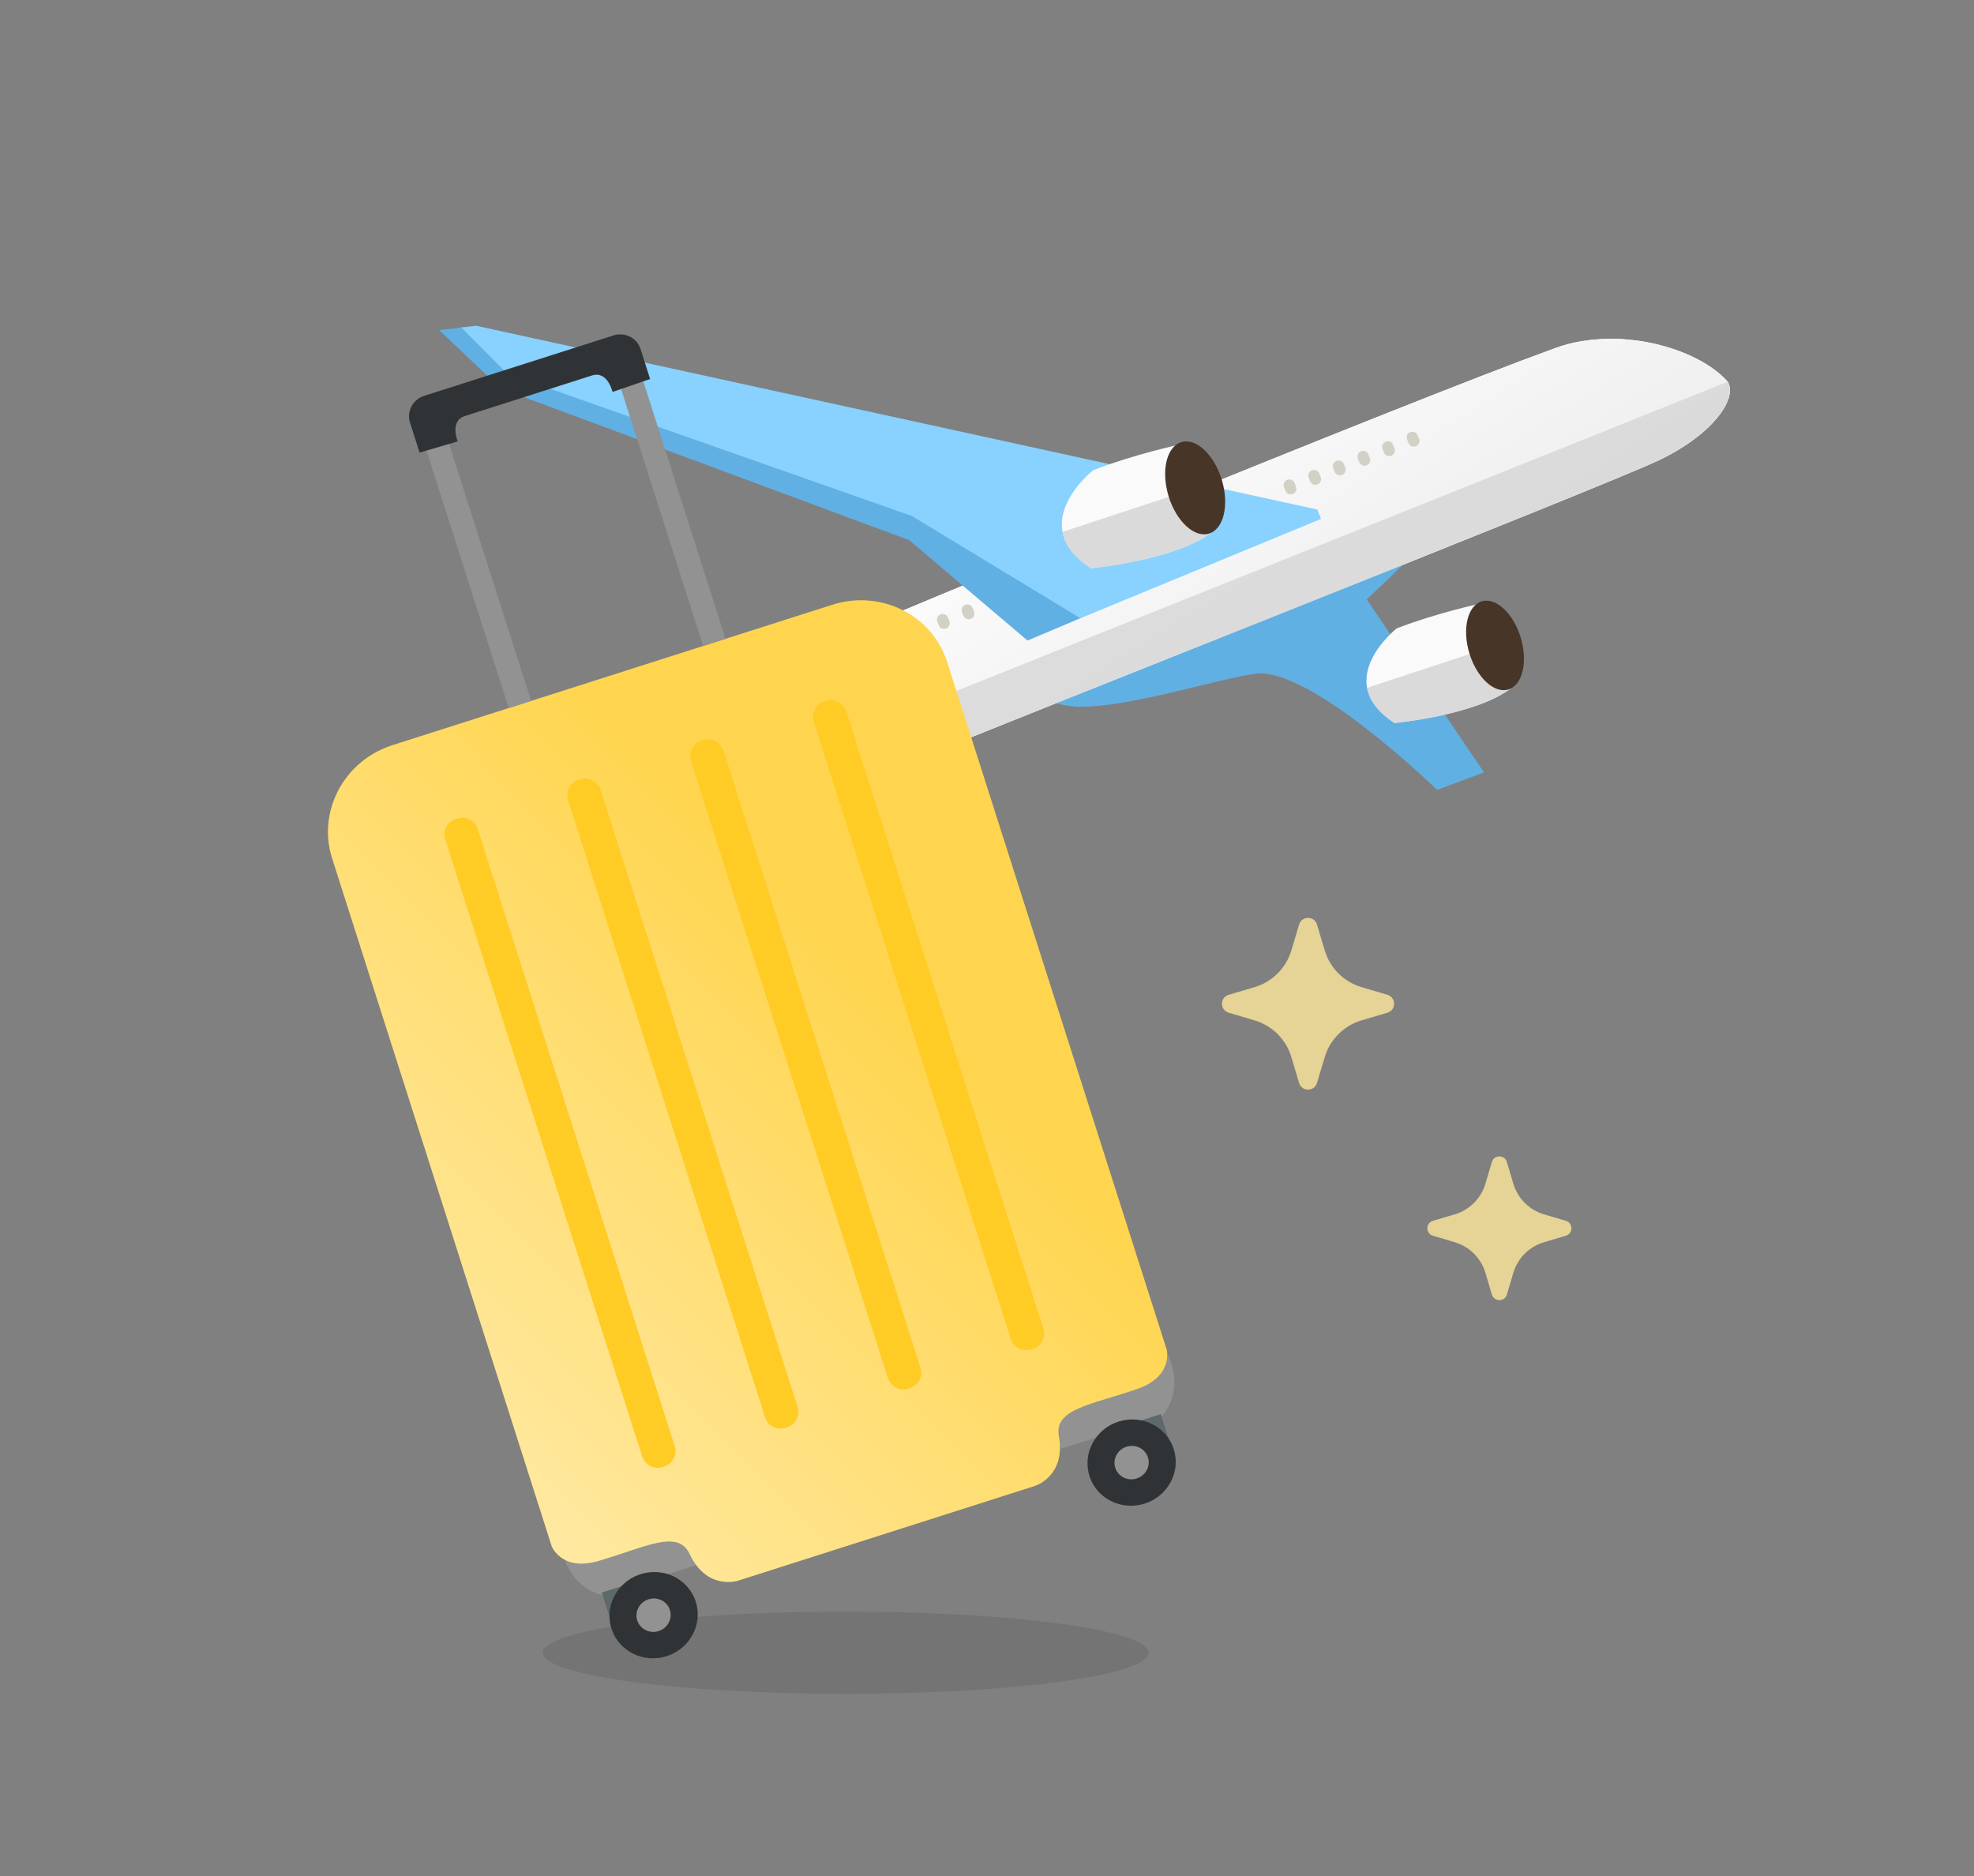 <svg width="121" height="115" viewBox="0 0 121 115" fill="none" xmlns="http://www.w3.org/2000/svg">
<rect x="0" y="0" width="121" height="115" fill="#808080" stroke="none"/>
<g clip-path="url(#clip0_1677_4958)">
<path d="M34.874 48.162C34.874 48.162 33.602 47.013 42.998 42.73C52.394 38.446 86.706 24.465 95.036 21.447C99.066 19.834 104.119 21.342 105.906 23.404C106.509 24.387 105.065 26.591 101.687 28.207C98.309 29.824 59.371 45.172 57.443 46.049C55.514 46.926 47.255 48.478 35.52 49.466L32.813 49.925L32.626 48.349L34.878 48.162L34.874 48.162Z" fill="#FFFFF4"/>
<path d="M87.058 33.6L83.778 36.75L90.966 47.347L88.091 48.421C88.091 48.421 80.286 40.824 76.934 41.302C73.582 41.781 65.321 44.71 64.005 42.512L87.063 33.603L87.058 33.6Z" fill="#61B0E3"/>
<path d="M34.874 48.162C34.874 48.162 35.023 46.316 36.654 45.972C36.781 45.946 37.793 46.331 37.793 46.331C38.589 46.022 40.688 45.04 41.841 44.574L41.52 43.423C41.981 43.203 42.475 42.972 43.003 42.733C52.398 38.45 86.71 24.469 95.037 21.451C99.067 19.837 104.12 21.346 105.906 23.408C106.51 24.391 105.065 26.595 101.687 28.211C98.309 29.828 59.371 45.175 57.443 46.053C55.515 46.93 47.255 48.482 35.52 49.47L32.814 49.929L32.627 48.352L34.878 48.166L34.874 48.162Z" fill="white"/>
<path opacity="0.41" d="M34.874 48.162C34.874 48.162 35.023 46.316 36.654 45.972C36.781 45.946 37.793 46.331 37.793 46.331C38.589 46.022 40.688 45.04 41.841 44.574L41.52 43.423C41.981 43.203 42.475 42.972 43.003 42.733C52.398 38.45 86.71 24.469 95.037 21.451C99.067 19.837 104.12 21.346 105.906 23.408C106.51 24.391 105.065 26.595 101.687 28.211C98.309 29.828 59.371 45.175 57.443 46.053C55.515 46.93 47.255 48.482 35.52 49.47L32.814 49.929L32.627 48.352L34.878 48.166L34.874 48.162Z" fill="url(#paint0_linear_1677_4958)"/>
<path d="M105.902 23.404C106.506 24.387 105.061 26.591 101.683 28.208C98.305 29.825 59.367 45.172 57.439 46.049C55.511 46.926 47.252 48.479 35.516 49.466L32.81 49.926L32.623 48.349L54.592 43.971L105.902 23.404Z" fill="#D2D2D2" fill-opacity="0.7"/>
<path d="M90.715 37.007C90.715 37.007 88.056 37.572 85.611 38.522C85.611 38.522 81.533 41.733 85.476 44.321C85.476 44.321 90.538 43.842 92.651 42.165L90.715 37.007Z" fill="#FAFAFA"/>
<path d="M83.797 42.166C83.931 42.879 84.411 43.623 85.472 44.322C85.472 44.322 90.534 43.843 92.647 42.166L91.041 39.78L83.793 42.163L83.797 42.166Z" fill="#D2D2D2" fill-opacity="0.8"/>
<path d="M92.456 42.265C93.325 42.003 93.666 40.581 93.216 39.089C92.766 37.597 91.696 36.6 90.826 36.862C89.956 37.125 89.616 38.547 90.066 40.039C90.516 41.531 91.586 42.528 92.456 42.265Z" fill="#473527"/>
<path d="M26.921 20.235L30.694 23.817L55.73 33.11L62.983 39.265L66.408 37.819L57.082 30.035L31.82 22.483L27.895 19.686L26.921 20.235Z" fill="#61B0E3"/>
<path d="M66.226 37.898L55.899 31.632L31.1 22.913L27.895 19.686L80.746 31.234L80.975 31.809L66.226 37.898Z" fill="#89D1FF"/>
<path d="M72.301 27.254C72.301 27.254 69.544 27.838 67.008 28.826C67.008 28.826 62.779 32.154 66.867 34.836C66.867 34.836 72.119 34.339 74.309 32.602L72.305 27.253L72.301 27.254Z" fill="#FAFAFA"/>
<path d="M65.125 32.605C65.263 33.344 65.761 34.117 66.863 34.837C66.863 34.837 72.115 34.34 74.305 32.603L72.642 30.132L65.125 32.605Z" fill="#D2D2D2" fill-opacity="0.8"/>
<path d="M74.105 32.71C75.007 32.438 75.359 30.962 74.892 29.414C74.425 27.866 73.316 26.831 72.413 27.103C71.511 27.375 71.159 28.851 71.626 30.399C72.093 31.948 73.203 32.982 74.105 32.71Z" fill="#473527"/>
<path d="M79.357 29.613C79.287 29.432 79.084 29.343 78.904 29.413C78.724 29.483 78.634 29.686 78.704 29.866L78.788 30.082C78.858 30.263 79.061 30.352 79.241 30.282C79.422 30.212 79.511 30.009 79.441 29.829L79.357 29.613Z" fill="#D3D1C5"/>
<path d="M80.869 29.025C80.799 28.845 80.597 28.756 80.416 28.826C80.236 28.895 80.147 29.098 80.216 29.279L80.3 29.495C80.37 29.675 80.573 29.765 80.754 29.695C80.934 29.625 81.023 29.422 80.953 29.242L80.869 29.025Z" fill="#D3D1C5"/>
<path d="M82.375 28.444C82.305 28.263 82.102 28.174 81.922 28.244C81.741 28.314 81.652 28.517 81.722 28.697L81.806 28.913C81.876 29.093 82.079 29.183 82.259 29.113C82.439 29.043 82.529 28.84 82.459 28.66L82.375 28.444Z" fill="#D3D1C5"/>
<path d="M83.883 27.857C83.814 27.676 83.611 27.587 83.43 27.657C83.25 27.727 83.161 27.93 83.231 28.11L83.315 28.326C83.385 28.507 83.587 28.596 83.768 28.526C83.948 28.456 84.037 28.253 83.968 28.073L83.883 27.857Z" fill="#D3D1C5"/>
<path d="M85.396 27.269C85.326 27.089 85.123 27 84.943 27.07C84.762 27.14 84.673 27.342 84.743 27.523L84.827 27.739C84.897 27.919 85.1 28.009 85.28 27.939C85.46 27.869 85.55 27.666 85.48 27.486L85.396 27.269Z" fill="#D3D1C5"/>
<path d="M86.901 26.688C86.831 26.507 86.628 26.418 86.448 26.488C86.268 26.558 86.178 26.761 86.248 26.941L86.332 27.157C86.402 27.338 86.605 27.427 86.785 27.357C86.966 27.287 87.055 27.084 86.985 26.904L86.901 26.688Z" fill="#D3D1C5"/>
<path d="M52.074 40.198C52.004 40.018 51.801 39.929 51.621 39.999C51.441 40.069 51.351 40.271 51.421 40.452L51.505 40.668C51.575 40.848 51.778 40.938 51.958 40.868C52.138 40.798 52.228 40.595 52.158 40.415L52.074 40.198Z" fill="#D3D1C5"/>
<path d="M53.583 39.611C53.513 39.431 53.31 39.342 53.13 39.412C52.949 39.482 52.86 39.684 52.93 39.865L53.014 40.081C53.084 40.261 53.287 40.351 53.467 40.281C53.647 40.211 53.737 40.008 53.667 39.828L53.583 39.611Z" fill="#D3D1C5"/>
<path d="M55.095 39.024C55.025 38.844 54.822 38.754 54.642 38.824C54.462 38.894 54.372 39.097 54.442 39.277L54.526 39.494C54.596 39.674 54.799 39.764 54.979 39.694C55.159 39.624 55.249 39.421 55.179 39.24L55.095 39.024Z" fill="#D3D1C5"/>
<path d="M56.605 38.441C56.535 38.26 56.332 38.171 56.152 38.241C55.971 38.311 55.882 38.514 55.952 38.694L56.036 38.91C56.106 39.091 56.309 39.18 56.489 39.11C56.669 39.04 56.759 38.837 56.689 38.657L56.605 38.441Z" fill="#D3D1C5"/>
<path d="M58.11 37.859C58.04 37.678 57.837 37.589 57.657 37.659C57.477 37.729 57.387 37.932 57.457 38.112L57.541 38.328C57.611 38.509 57.814 38.598 57.994 38.528C58.175 38.458 58.264 38.255 58.194 38.075L58.11 37.859Z" fill="#D3D1C5"/>
<path d="M59.623 37.271C59.553 37.091 59.35 37.002 59.17 37.072C58.989 37.142 58.9 37.344 58.97 37.525L59.054 37.741C59.124 37.921 59.327 38.011 59.507 37.941C59.687 37.871 59.777 37.668 59.707 37.488L59.623 37.271Z" fill="#D3D1C5"/>
</g>
<path opacity="0.1" d="M51.838 103.833C62.088 103.833 70.397 102.704 70.397 101.311C70.397 99.918 62.088 98.789 51.838 98.789C41.588 98.789 33.279 99.918 33.279 101.311C33.279 102.704 41.588 103.833 51.838 103.833Z" fill="#121212"/>
<path d="M65.08 88.793L71.197 86.84C71.197 86.84 72.622 85.481 71.626 83.087L63.571 85.884L65.08 88.793Z" fill="#929292"/>
<path d="M71.147 86.686L69.988 87.056L70.823 89.67L71.982 89.3L71.147 86.686Z" fill="#5E696B"/>
<path d="M71.759 90.85C72.455 89.547 71.947 87.956 70.625 87.297C69.302 86.638 67.666 87.16 66.971 88.463C66.275 89.767 66.782 91.358 68.105 92.017C69.427 92.676 71.063 92.153 71.759 90.85Z" fill="#303336"/>
<path d="M68.363 89.976C68.191 89.439 68.501 88.86 69.053 88.683C69.606 88.507 70.194 88.8 70.365 89.337C70.537 89.875 70.228 90.454 69.675 90.63C69.122 90.807 68.534 90.514 68.363 89.976Z" fill="#929292"/>
<path d="M43.054 95.823L36.938 97.775C36.938 97.775 34.989 97.494 34.414 94.965L42.6 92.577L43.056 95.823L43.054 95.823Z" fill="#929292"/>
<path d="M38.048 97.252L36.889 97.622L37.724 100.236L38.883 99.866L38.048 97.252Z" fill="#5E696B"/>
<path d="M42.769 98.897C42.73 97.438 41.488 96.305 39.994 96.367C38.5 96.428 37.321 97.661 37.359 99.12C37.398 100.579 38.64 101.712 40.134 101.651C41.628 101.589 42.807 100.356 42.769 98.897Z" fill="#303336"/>
<path d="M41.063 98.691C40.892 98.153 40.304 97.86 39.752 98.037C39.199 98.213 38.89 98.792 39.061 99.33C39.233 99.867 39.82 100.16 40.373 99.983C40.926 99.807 41.235 99.228 41.063 98.691Z" fill="#929292"/>
<path d="M51.019 37.071L24.063 45.676C21.097 46.623 19.437 49.729 20.358 52.614L33.819 94.784C33.819 94.784 34.425 96.337 36.659 95.691C39.532 94.858 41.547 93.707 42.272 95.255C43.336 97.522 45.237 96.895 45.237 96.895L63.438 91.086C63.438 91.086 65.349 90.495 64.903 88.031C64.599 86.349 66.909 86.12 69.731 85.134C71.925 84.367 71.521 82.75 71.521 82.75L58.059 40.58C57.139 37.696 53.987 36.124 51.02 37.071L51.019 37.071Z" fill="#FFD54F"/>
<path d="M51.019 37.071L24.063 45.676C21.097 46.623 19.437 49.729 20.358 52.614L33.819 94.784C33.819 94.784 34.425 96.337 36.659 95.691C39.532 94.857 41.547 93.707 42.272 95.255C43.336 97.522 45.237 96.895 45.237 96.895L63.438 91.086C63.438 91.086 65.349 90.495 64.903 88.031C64.599 86.349 66.909 86.12 69.731 85.134C71.925 84.367 71.521 82.75 71.521 82.75L58.059 40.58C57.139 37.696 53.987 36.124 51.02 37.071L51.019 37.071Z" fill="url(#paint1_linear_1677_4958)"/>
<path d="M56.421 83.837L44.348 46.017C44.18 45.49 43.617 45.2 43.091 45.368L43.003 45.396C42.477 45.564 42.187 46.127 42.355 46.653L54.427 84.473C54.595 85 55.158 85.29 55.684 85.122L55.772 85.094C56.298 84.926 56.589 84.363 56.421 83.837Z" fill="#FFCB25"/>
<path d="M41.358 88.645L29.285 50.824C29.117 50.298 28.554 50.008 28.028 50.176L27.94 50.204C27.414 50.372 27.124 50.934 27.292 51.461L39.364 89.281C39.532 89.807 40.095 90.098 40.621 89.93L40.709 89.901C41.235 89.734 41.526 89.171 41.358 88.645Z" fill="#FFCB25"/>
<path d="M63.95 81.433L51.877 43.613C51.709 43.087 51.147 42.796 50.621 42.964L50.532 42.992C50.006 43.16 49.716 43.723 49.884 44.249L61.957 82.07C62.124 82.596 62.687 82.886 63.213 82.718L63.301 82.69C63.828 82.522 64.118 81.96 63.95 81.433Z" fill="#FFCB25"/>
<path d="M48.889 86.241L36.816 48.421C36.648 47.895 36.086 47.604 35.56 47.772L35.471 47.8C34.945 47.968 34.655 48.531 34.823 49.057L46.895 86.877C47.063 87.404 47.626 87.694 48.152 87.526L48.24 87.498C48.767 87.33 49.057 86.767 48.889 86.241Z" fill="#FFCB25"/>
<path d="M27.298 26.497L25.926 26.935L31.183 43.404L32.555 42.967L27.298 26.497Z" fill="#929292"/>
<path d="M43.1 39.599L44.472 39.161L39.234 22.752L37.862 23.19L43.1 39.599Z" fill="#929292"/>
<path d="M37.606 20.561L26.004 24.264C25.305 24.487 24.913 25.219 25.131 25.899L25.72 27.745L28.056 27.056C28.056 27.056 27.541 25.808 28.49 25.505L36.294 23.014C37.244 22.711 37.547 24.026 37.547 24.026L39.85 23.235L39.261 21.389C39.044 20.71 38.302 20.338 37.602 20.562L37.606 20.561Z" fill="#303336"/>
<path d="M79.629 56.678L79.155 58.266C78.833 59.343 77.987 60.188 76.906 60.509L75.315 60.981C74.766 61.144 74.766 61.917 75.315 62.079L76.906 62.552C77.987 62.873 78.833 63.718 79.155 64.795L79.629 66.383C79.791 66.93 80.567 66.93 80.729 66.383L81.204 64.795C81.525 63.718 82.372 62.873 83.452 62.552L85.044 62.079C85.592 61.917 85.592 61.144 85.044 60.981L83.452 60.509C82.372 60.188 81.525 59.343 81.204 58.266L80.729 56.678C80.567 56.131 79.791 56.131 79.629 56.678Z" fill="#FFE79B" fill-opacity="0.8"/>
<path d="M91.447 71.232L91.052 72.562C90.782 73.467 90.073 74.171 89.17 74.44L87.836 74.834C87.378 74.968 87.378 75.618 87.836 75.752L89.17 76.147C90.077 76.415 90.782 77.123 91.052 78.024L91.447 79.354C91.582 79.811 92.233 79.811 92.368 79.354L92.763 78.024C93.032 77.119 93.742 76.415 94.645 76.147L95.979 75.752C96.437 75.618 96.437 74.968 95.979 74.834L94.645 74.44C93.738 74.171 93.032 73.463 92.763 72.562L92.368 71.232C92.233 70.775 91.582 70.775 91.447 71.232Z" fill="#FFE79B" fill-opacity="0.8"/>
<defs>
<linearGradient id="paint0_linear_1677_4958" x1="51.907" y1="38.162" x2="77.598" y2="79.044" gradientUnits="userSpaceOnUse">
<stop stop-color="#F7F7F7"/>
<stop offset="0.96" stop-color="#A6A6A6"/>
</linearGradient>
<linearGradient id="paint1_linear_1677_4958" x1="51.229" y1="57.448" x2="-7.742" y2="116.149" gradientUnits="userSpaceOnUse">
<stop stop-color="white" stop-opacity="0"/>
<stop offset="1" stop-color="white"/>
</linearGradient>
<clipPath id="clip0_1677_4958">
<rect width="81.597" height="35.199" fill="white" transform="translate(23.487 20.644) rotate(-6.775)"/>
</clipPath>
</defs>
</svg>
